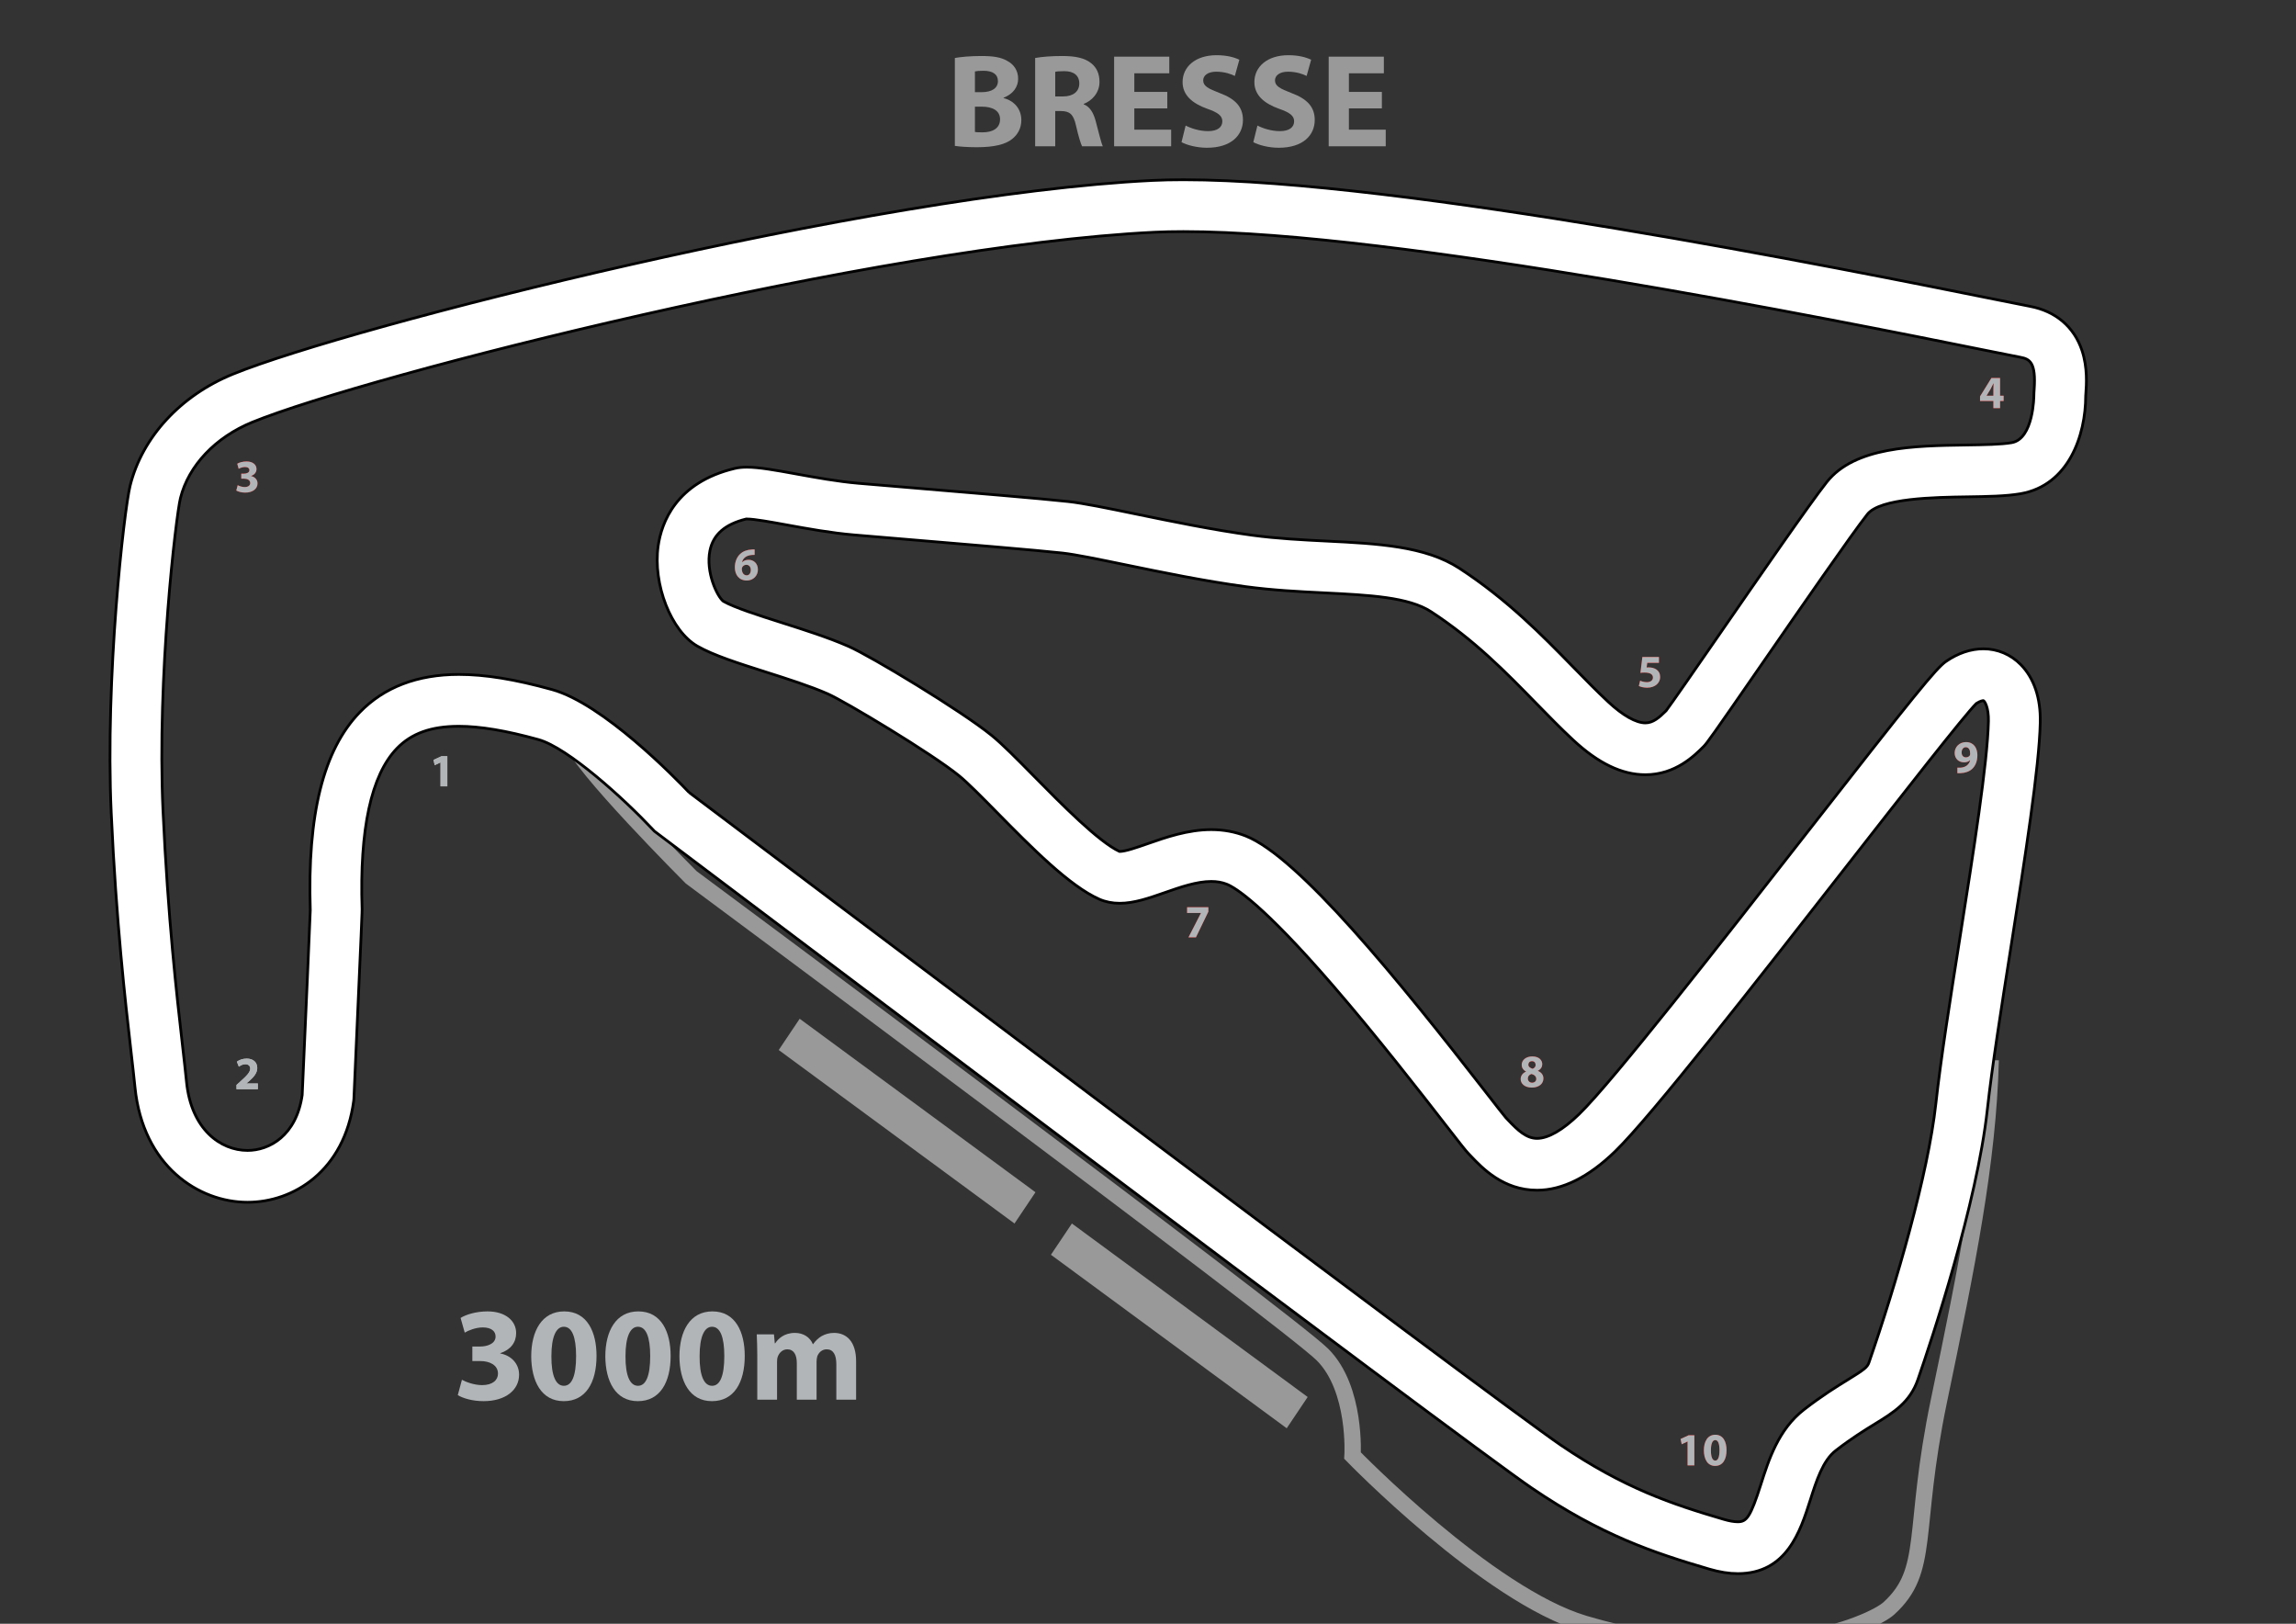 <?xml version="1.0" encoding="utf-8"?>
<svg xmlns="http://www.w3.org/2000/svg" width="841.9px" height="595.3px" viewBox="0 0 841.89 595.275">
  <rect x="0" y="0" width="841.89" height="595.275" fill="#333333" stroke="none"/>
  <defs>
    <clipPath id="clippath0" transform="">
      <path d="M 0 595.275 L 841.89 595.275 L 841.89 0 L 0 0" style="fill: none; clip-rule: nonzero;"/>
    </clipPath>
    <clipPath id="clippath29" transform="">
      <path d="M 0 595.275 L 841.89 595.275 L 841.89 0 L 0 0" style="fill: none; clip-rule: nonzero;"/>
    </clipPath>
  </defs>
  <g transform="matrix(1, 0, 0, -1, 0, 595.275)">
    <path d="M 0 595.275 L 841.89 595.275 L 841.89 0 L 0 0" style="fill: none;"/>
  </g>
  <g style="clip-path: url(&quot;#clippath0&quot;);" transform="matrix(1, 0, 0, -1, 0, 595.275)">
    <g transform="translate(357.484 546.916)">
      <path d="M 0 0 C 0.731 -0.146 1.609 -0.146 2.876 -0.146 C 6.24 -0.146 9.214 1.17 9.214 4.631 C 9.214 7.947 6.24 9.263 2.535 9.263 L 0 9.263 M 0 14.577 L 2.438 14.577 C 6.387 14.577 8.434 16.186 8.434 18.623 C 8.434 21.109 6.533 22.426 3.169 22.426 C 1.512 22.426 0.585 22.329 0 22.182 M -7.361 27.106 C -5.411 27.496 -1.511 27.837 2.243 27.837 C 6.777 27.837 9.556 27.398 11.944 25.985 C 14.236 24.766 15.845 22.523 15.845 19.501 C 15.845 16.625 14.138 13.943 10.482 12.529 L 10.482 12.432 C 14.236 11.457 17.015 8.581 17.015 4.339 C 17.015 1.316 15.649 -1.024 13.602 -2.632 C 11.213 -4.534 7.215 -5.606 0.683 -5.606 C -2.974 -5.606 -5.704 -5.363 -7.361 -5.119" style="fill: rgb(153, 153, 153); fill-opacity: 1;"/>
    </g>
  </g>
  <g style="clip-path: url(&quot;#clippath0&quot;);" transform="matrix(1, 0, 0, -1, 0, 595.275)">
    <g transform="translate(386.927 559.933)">
      <path d="M 0 0 L 2.925 0 C 6.63 0 8.824 1.853 8.824 4.729 C 8.824 7.703 6.776 9.263 3.364 9.263 C 1.56 9.263 0.536 9.166 0 9.02 M -7.361 14.089 C -4.973 14.528 -1.462 14.821 2.535 14.821 C 7.41 14.821 10.823 14.089 13.163 12.188 C 15.162 10.628 16.234 8.337 16.234 5.314 C 16.234 1.17 13.26 -1.706 10.433 -2.73 L 10.433 -2.876 C 12.724 -3.802 13.992 -5.948 14.82 -8.97 C 15.844 -12.724 16.819 -17.014 17.453 -18.282 L 9.848 -18.282 C 9.36 -17.355 8.532 -14.674 7.605 -10.628 C 6.679 -6.484 5.265 -5.411 2.194 -5.362 L 0 -5.362 L 0 -18.282 L -7.361 -18.282" style="fill: rgb(153, 153, 153); fill-opacity: 1;"/>
    </g>
  </g>
  <g style="clip-path: url(&quot;#clippath0&quot;);" transform="matrix(1, 0, 0, -1, 0, 595.275)">
    <g transform="translate(428.022 555.545)">
      <path d="M 0 0 L -12.09 0 L -12.09 -7.8 L 1.414 -7.8 L 1.414 -13.894 L -19.5 -13.894 L -19.5 18.965 L 0.731 18.965 L 0.731 12.871 L -12.09 12.871 L -12.09 6.045 L 0 6.045" style="fill: rgb(153, 153, 153); fill-opacity: 1;"/>
    </g>
  </g>
  <g style="clip-path: url(&quot;#clippath0&quot;);" transform="matrix(1, 0, 0, -1, 0, 595.275)">
    <g transform="translate(434.748 549.256)">
      <path d="M 0 0 C 1.95 -1.024 5.07 -2.048 8.239 -2.048 C 11.651 -2.048 13.455 -0.634 13.455 1.56 C 13.455 3.559 11.896 4.777 7.946 6.143 C 2.486 8.093 -1.121 11.115 -1.121 15.942 C -1.121 21.548 3.607 25.79 11.311 25.79 C 15.064 25.79 17.745 25.058 19.695 24.132 L 18.038 18.184 C 16.771 18.818 14.382 19.744 11.213 19.744 C 7.995 19.744 6.436 18.233 6.436 16.576 C 6.436 14.479 8.239 13.553 12.529 11.895 C 18.331 9.75 21.012 6.728 21.012 2.047 C 21.012 -3.461 16.819 -8.142 7.8 -8.142 C 4.046 -8.142 0.341 -7.118 -1.512 -6.094" style="fill: rgb(153, 153, 153); fill-opacity: 1;"/>
    </g>
  </g>
  <g style="clip-path: url(&quot;#clippath0&quot;);" transform="matrix(1, 0, 0, -1, 0, 595.275)">
    <g transform="translate(461.071 549.256)">
      <path d="M 0 0 C 1.95 -1.024 5.07 -2.048 8.239 -2.048 C 11.651 -2.048 13.456 -0.634 13.456 1.56 C 13.456 3.559 11.896 4.777 7.946 6.143 C 2.486 8.093 -1.121 11.115 -1.121 15.942 C -1.121 21.548 3.607 25.79 11.311 25.79 C 15.064 25.79 17.746 25.058 19.696 24.132 L 18.038 18.184 C 16.771 18.818 14.382 19.744 11.213 19.744 C 7.995 19.744 6.436 18.233 6.436 16.576 C 6.436 14.479 8.239 13.553 12.529 11.895 C 18.331 9.75 21.012 6.728 21.012 2.047 C 21.012 -3.461 16.819 -8.142 7.801 -8.142 C 4.047 -8.142 0.342 -7.118 -1.511 -6.094" style="fill: rgb(153, 153, 153); fill-opacity: 1;"/>
    </g>
  </g>
  <g style="clip-path: url(&quot;#clippath0&quot;);" transform="matrix(1, 0, 0, -1, 0, 595.275)">
    <g transform="translate(506.7 555.545)">
      <path d="M 0 0 L -12.09 0 L -12.09 -7.8 L 1.414 -7.8 L 1.414 -13.894 L -19.5 -13.894 L -19.5 18.965 L 0.731 18.965 L 0.731 12.871 L -12.09 12.871 L -12.09 6.045 L 0 6.045" style="fill: rgb(153, 153, 153); fill-opacity: 1;"/>
    </g>
  </g>
  <g transform="matrix(1, 0, 0, 1, 70.454, 460.919)">
    <g style="clip-path: url(&quot;#clippath0&quot;);" transform="matrix(1, 0, 0, -1, 0, 595.275)">
      <g transform="translate(98.926 550.354)">
        <path d="M 0 0 C 1.322 -0.734 4.358 -1.958 7.394 -1.958 C 11.262 -1.958 13.221 -0.098 13.221 2.252 C 13.221 5.435 10.087 6.855 6.855 6.855 L 3.819 6.855 L 3.819 12.192 L 6.708 12.192 C 9.206 12.192 12.339 13.172 12.339 15.865 C 12.339 17.774 10.821 19.194 7.639 19.194 C 5.043 19.194 2.301 18.068 1.028 17.285 L -0.49 22.671 C 1.42 23.895 5.19 25.07 9.352 25.07 C 16.109 25.07 19.88 21.496 19.88 17.138 C 19.88 13.759 17.97 11.066 14.053 9.744 L 14.053 9.646 C 17.872 8.96 20.957 6.072 20.957 1.861 C 20.957 -3.721 16.012 -7.834 7.932 -7.834 C 3.819 -7.834 0.343 -6.757 -1.518 -5.631" style="fill-opacity: 1; fill: rgb(178, 181, 183);"/>
      </g>
    </g>
    <g style="clip-path: url(&quot;#clippath0&quot;);" transform="matrix(1, 0, 0, -1, 0, 595.275)">
      <g transform="translate(136.333 548.15)">
        <path d="M 0 0 C 2.889 0 4.456 3.624 4.456 10.871 C 4.456 17.921 2.938 21.643 -0.049 21.643 C -2.84 21.643 -4.603 18.068 -4.603 10.871 C -4.652 3.526 -2.889 0 -0.049 0 M -0.098 -5.631 C -8.324 -5.631 -11.948 1.763 -11.997 10.772 C -11.997 20.027 -8.128 27.274 0.098 27.274 C 8.569 27.274 11.947 19.684 11.947 10.968 C 11.947 1.175 7.981 -5.631 -0.049 -5.631" style="fill-opacity: 1; fill: rgb(178, 181, 183);"/>
      </g>
    </g>
    <g style="clip-path: url(&quot;#clippath0&quot;);" transform="matrix(1, 0, 0, -1, 0, 595.275)">
      <g transform="translate(163.505 548.15)">
        <path d="M 0 0 C 2.889 0 4.456 3.624 4.456 10.871 C 4.456 17.921 2.938 21.643 -0.049 21.643 C -2.84 21.643 -4.603 18.068 -4.603 10.871 C -4.652 3.526 -2.889 0 -0.049 0 M -0.098 -5.631 C -8.324 -5.631 -11.948 1.763 -11.997 10.772 C -11.997 20.027 -8.128 27.274 0.098 27.274 C 8.569 27.274 11.947 19.684 11.947 10.968 C 11.947 1.175 7.981 -5.631 -0.049 -5.631" style="fill-opacity: 1; fill: rgb(178, 181, 183);"/>
      </g>
    </g>
    <g style="clip-path: url(&quot;#clippath0&quot;);" transform="matrix(1, 0, 0, -1, 0, 595.275)">
      <g transform="translate(190.677 548.15)">
        <path d="M 0 0 C 2.889 0 4.456 3.624 4.456 10.871 C 4.456 17.921 2.938 21.643 -0.049 21.643 C -2.84 21.643 -4.603 18.068 -4.603 10.871 C -4.652 3.526 -2.889 0 -0.049 0 M -0.098 -5.631 C -8.324 -5.631 -11.948 1.763 -11.997 10.772 C -11.997 20.027 -8.128 27.274 0.098 27.274 C 8.569 27.274 11.948 19.684 11.948 10.968 C 11.948 1.175 7.981 -5.631 -0.049 -5.631" style="fill-opacity: 1; fill: rgb(178, 181, 183);"/>
      </g>
    </g>
    <g style="clip-path: url(&quot;#clippath0&quot;);" transform="matrix(1, 0, 0, -1, 0, 595.275)">
      <g transform="translate(207.224 559.363)">
        <path d="M 0 0 C 0 2.987 -0.098 5.484 -0.196 7.639 L 6.121 7.639 L 6.415 4.358 L 6.562 4.358 C 7.59 5.925 9.744 8.177 13.808 8.177 C 16.942 8.177 19.341 6.561 20.37 4.064 L 20.468 4.064 C 21.398 5.337 22.426 6.316 23.602 7.002 C 24.923 7.736 26.393 8.177 28.155 8.177 C 32.758 8.177 36.234 4.945 36.234 -2.204 L 36.234 -16.306 L 28.988 -16.306 L 28.988 -3.33 C 28.988 0.146 27.861 2.154 25.462 2.154 C 23.699 2.154 22.524 0.979 21.985 -0.441 C 21.839 -0.979 21.741 -1.714 21.741 -2.302 L 21.741 -16.306 L 14.494 -16.306 L 14.494 -2.889 C 14.494 0.098 13.417 2.154 11.017 2.154 C 9.107 2.154 7.981 0.686 7.541 -0.49 C 7.296 -1.078 7.247 -1.763 7.247 -2.399 L 7.247 -16.306 L 0 -16.306" style="fill-opacity: 1; fill: rgb(178, 181, 183);"/>
      </g>
    </g>
  </g>
  <g transform="matrix(1, 0, 0, -1, 0, 595.275)">
    <path d="M 0 595.275 L 841.89 595.275 L 841.89 0 L 0 0" style="fill: none;"/>
  </g>
  <g transform="matrix(1, 0, 0, -1, 0, 595.275)">
    <path d="M 0 595.275 L 841.89 595.275 L 841.89 0 L 0 0" style="fill: none;"/>
  </g>
  <g transform="matrix(1, 0, 0, -1, 0, 595.275)">
    <path d="M 0 595.275 L 841.89 595.275 L 841.89 0 L 0 0" style="fill: none;"/>
  </g>
  <g transform="matrix(1, 0, 0, -1, 0, 595.275)">
    <path d="M 0 595.275 L 841.89 595.275 L 841.89 0 L 0 0" style="fill: none;"/>
  </g>
  <g style="clip-path: url(&quot;#clippath29&quot;);" transform="matrix(1, 0, 0, -1, 0, 595.275)">
    <g transform="translate(479.496 83.12)">
      <path d="M 0 0 L -7.686 -11.462 L -94.143 52.144 L -86.458 63.605" style="fill: rgb(153, 153, 153); fill-opacity: 1;"/>
    </g>
  </g>
  <g style="clip-path: url(&quot;#clippath29&quot;);" transform="matrix(1, 0, 0, -1, 0, 595.275)">
    <g transform="translate(379.683 158.188)">
      <path d="M 0 0 L -7.686 -11.462 L -94.143 52.144 L -86.458 63.605" style="fill: rgb(153, 153, 153); fill-opacity: 1;"/>
    </g>
  </g>
  <g style="clip-path: url(&quot;#clippath29&quot;);" transform="matrix(1, 0, 0, -1, 0, 595.275)">
    <g transform="translate(719.286 319.4)">
      <path d="M 0 0 C 0 -0.952 0.526 -1.768 1.563 -1.768 C 2.277 -1.768 2.771 -1.445 3.008 -1.054 C 3.093 -0.884 3.127 -0.714 3.127 -0.391 C 3.145 0.782 2.702 1.938 1.495 1.938 C 0.629 1.938 0 1.156 0 0 M -1.564 -5.558 C -1.225 -5.592 -0.952 -5.575 -0.442 -5.558 C 0.356 -5.507 1.155 -5.286 1.733 -4.878 C 2.464 -4.385 2.94 -3.654 3.127 -2.822 L 3.093 -2.805 C 2.601 -3.314 1.869 -3.604 0.866 -3.604 C -1.003 -3.604 -2.567 -2.312 -2.567 -0.153 C -2.567 2.006 -0.833 3.825 1.598 3.825 C 4.437 3.825 5.779 1.649 5.779 -0.935 C 5.779 -3.247 5.048 -4.913 3.841 -6.034 C 2.787 -6.986 1.325 -7.496 -0.392 -7.564 C -0.816 -7.598 -1.275 -7.581 -1.564 -7.564" style="fill: rgb(255, 0, 0); fill-opacity: 1;"/>
    </g>
  </g>
  <g style="clip-path: url(&quot;#clippath29&quot;);" transform="matrix(1, 0, 0, -1, 0, 595.275)">
    <g transform="translate(618.785 66.796)">
      <path d="M 0 0 L -0.034 0 L -2.142 -1.002 L -2.566 0.936 L 0.374 2.295 L 2.499 2.295 L 2.499 -8.754 L 0 -8.754" style="fill: rgb(255, 0, 0); fill-opacity: 1;"/>
    </g>
  </g>
  <g style="clip-path: url(&quot;#clippath29&quot;);" transform="matrix(1, 0, 0, -1, 0, 595.275)">
    <g transform="translate(627.352 63.55)">
      <path d="M 0 0 C 0 -2.533 0.612 -3.739 1.598 -3.739 C 2.601 -3.739 3.145 -2.481 3.145 0.034 C 3.145 2.482 2.618 3.773 1.581 3.773 C 0.646 3.773 0 2.584 0 0 M 5.729 0.068 C 5.729 -3.332 4.352 -5.694 1.547 -5.694 C -1.309 -5.694 -2.566 -3.127 -2.584 0 C -2.584 3.213 -1.241 5.729 1.615 5.729 C 4.556 5.729 5.729 3.094 5.729 0.068" style="fill: rgb(255, 0, 0); fill-opacity: 1;"/>
    </g>
  </g>
  <g style="clip-path: url(&quot;#clippath29&quot;);" transform="matrix(1, 0, 0, -1, 0, 595.275)">
    <g transform="translate(608.298 352.278)">
      <path d="M 0 0 L -4.283 0 L -4.521 -1.7 C -4.283 -1.666 -4.079 -1.666 -3.808 -1.666 C -2.753 -1.666 -1.665 -1.904 -0.9 -2.465 C -0.067 -3.026 0.442 -3.944 0.442 -5.236 C 0.442 -7.292 -1.325 -9.111 -4.3 -9.111 C -5.643 -9.111 -6.765 -8.805 -7.377 -8.482 L -6.901 -6.544 C -6.425 -6.783 -5.422 -7.088 -4.419 -7.088 C -3.349 -7.088 -2.209 -6.579 -2.209 -5.406 C -2.209 -4.267 -3.11 -3.57 -5.32 -3.57 C -5.932 -3.57 -6.357 -3.604 -6.799 -3.672 L -6.085 2.125 L 0 2.125" style="fill: rgb(255, 0, 0); fill-opacity: 1;"/>
    </g>
  </g>
  <g style="clip-path: url(&quot;#clippath29&quot;);" transform="matrix(1, 0, 0, -1, 0, 595.275)">
    <g transform="translate(560.413 204.958)">
      <path d="M 0 0 C 0 -0.747 0.663 -1.223 1.547 -1.495 C 2.143 -1.325 2.669 -0.781 2.669 -0.102 C 2.669 0.596 2.278 1.275 1.326 1.275 C 0.442 1.275 0 0.681 0 0 M 2.891 -5.234 C 2.891 -4.266 2.159 -3.688 1.156 -3.416 C 0.307 -3.654 -0.187 -4.266 -0.187 -5.064 C -0.203 -5.863 0.408 -6.611 1.377 -6.611 C 2.278 -6.611 2.891 -6.017 2.891 -5.234 M -0.85 -2.516 C -1.92 -1.954 -2.447 -1.053 -2.447 -0.084 C -2.447 1.785 -0.765 3.026 1.445 3.026 C 4.029 3.026 5.1 1.531 5.1 0.188 C 5.1 -0.764 4.59 -1.699 3.485 -2.243 L 3.485 -2.294 C 4.573 -2.702 5.524 -3.62 5.524 -5.031 C 5.524 -7.037 3.842 -8.396 1.275 -8.396 C -1.529 -8.396 -2.821 -6.815 -2.821 -5.32 C -2.821 -3.994 -2.057 -3.076 -0.85 -2.549" style="fill: rgb(255, 0, 0); fill-opacity: 1;"/>
    </g>
  </g>
  <g style="clip-path: url(&quot;#clippath29&quot;);" transform="matrix(1, 0, 0, -1, 0, 595.275)">
    <g transform="translate(443.08 262.687)">
      <path d="M 0 0 L 0 -1.633 L -4.555 -11.049 L -7.292 -11.049 L -2.736 -2.159 L -2.736 -2.125 L -7.802 -2.125 L -7.802 0" style="fill: rgb(255, 0, 0); fill-opacity: 1;"/>
    </g>
  </g>
  <g style="clip-path: url(&quot;#clippath29&quot;);" transform="matrix(1, 0, 0, -1, 0, 595.275)">
    <g transform="translate(275.293 386.315)">
      <path d="M 0 0 C 0 1.02 -0.544 1.903 -1.648 1.903 C -2.346 1.903 -2.924 1.479 -3.162 0.935 C -3.247 0.782 -3.28 0.578 -3.28 0.271 C -3.229 -0.901 -2.669 -1.955 -1.479 -1.955 C -0.578 -1.955 0 -1.122 0 0 M 1.411 5.541 C 1.122 5.558 0.815 5.541 0.408 5.507 C -1.887 5.32 -2.907 4.147 -3.195 2.873 L -3.145 2.873 C -2.601 3.417 -1.819 3.739 -0.799 3.739 C 1.054 3.739 2.617 2.431 2.617 0.136 C 2.617 -2.057 0.935 -3.859 -1.445 -3.859 C -4.402 -3.859 -5.848 -1.666 -5.848 0.969 C -5.848 3.042 -5.083 4.776 -3.876 5.898 C -2.788 6.901 -1.343 7.428 0.374 7.513 C 0.85 7.564 1.173 7.547 1.411 7.53" style="fill: rgb(255, 0, 0); fill-opacity: 1;"/>
    </g>
  </g>
  <g style="clip-path: url(&quot;#clippath29&quot;);" transform="matrix(1, 0, 0, -1, 0, 595.275)">
    <g transform="translate(730.929 450.216)">
      <path d="M 0 0 L 0 2.448 C 0 3.11 0.034 3.791 0.068 4.504 L 0.018 4.504 C -0.34 3.791 -0.646 3.145 -1.02 2.448 L -2.481 0.034 L -2.498 0 M 0 -4.573 L 0 -1.938 L -4.896 -1.938 L -4.896 -0.255 L -0.73 6.476 L 2.448 6.476 L 2.448 0 L 3.757 0 L 3.757 -1.938 L 2.448 -1.938 L 2.448 -4.573" style="fill: rgb(255, 0, 0); fill-opacity: 1;"/>
    </g>
  </g>
  <g style="clip-path: url(&quot;#clippath29&quot;);" transform="matrix(1, 0, 0, -1, 0, 595.275)">
    <g transform="translate(87.157 417.405)">
      <path d="M 0 0 C 0.459 -0.255 1.513 -0.68 2.566 -0.68 C 3.909 -0.68 4.59 -0.034 4.59 0.782 C 4.59 1.887 3.502 2.38 2.362 2.38 L 1.309 2.38 L 1.309 4.232 L 2.329 4.232 C 3.195 4.232 4.283 4.573 4.283 5.507 C 4.283 6.17 3.757 6.664 2.651 6.664 C 1.751 6.664 0.799 6.272 0.357 6 L -0.17 7.87 C 0.493 8.295 1.802 8.703 3.247 8.703 C 5.593 8.703 6.901 7.462 6.901 5.949 C 6.901 4.776 6.238 3.842 4.879 3.383 L 4.879 3.349 C 6.204 3.111 7.275 2.108 7.275 0.646 C 7.275 -1.292 5.559 -2.72 2.754 -2.72 C 1.326 -2.72 0.119 -2.346 -0.527 -1.955" style="fill: rgb(255, 0, 0); fill-opacity: 1;"/>
    </g>
  </g>
  <g>
    <g style="clip-path: url(&quot;#clippath29&quot;);" transform="matrix(1, 0, 0, -1, 0, 595.275)">
      <g transform="translate(719.286 319.4)">
        <path d="M 0 0 C 0 -0.952 0.526 -1.768 1.563 -1.768 C 2.277 -1.768 2.771 -1.445 3.008 -1.054 C 3.093 -0.884 3.127 -0.714 3.127 -0.391 C 3.145 0.782 2.702 1.938 1.495 1.938 C 0.629 1.938 0 1.156 0 0 M -1.564 -5.558 C -1.225 -5.592 -0.952 -5.575 -0.442 -5.558 C 0.356 -5.507 1.155 -5.286 1.733 -4.878 C 2.464 -4.385 2.94 -3.654 3.127 -2.822 L 3.093 -2.805 C 2.601 -3.314 1.869 -3.604 0.866 -3.604 C -1.003 -3.604 -2.567 -2.312 -2.567 -0.153 C -2.567 2.006 -0.833 3.825 1.598 3.825 C 4.437 3.825 5.779 1.649 5.779 -0.935 C 5.779 -3.247 5.048 -4.913 3.841 -6.034 C 2.787 -6.986 1.325 -7.496 -0.392 -7.564 C -0.816 -7.598 -1.275 -7.581 -1.564 -7.564 L -1.564 -5.558" style="stroke-opacity: 1; stroke-miterlimit: 4; stroke-width: 1px; stroke-dashoffset: 0px; fill: rgb(178, 181, 183);"/>
      </g>
    </g>
    <g style="clip-path: url(&quot;#clippath29&quot;);" transform="matrix(1, 0, 0, -1, 0, 595.275)">
      <g transform="translate(618.785 66.796)">
        <path d="M 0 0 L -0.034 0 L -2.142 -1.002 L -2.566 0.936 L 0.374 2.295 L 2.499 2.295 L 2.499 -8.754 L 0 -8.754 L 0 0" style="stroke-opacity: 1; stroke-miterlimit: 4; stroke-width: 1px; stroke-dashoffset: 0px; fill: rgb(178, 181, 183);"/>
      </g>
    </g>
    <g style="clip-path: url(&quot;#clippath29&quot;);" transform="matrix(1, 0, 0, -1, 0, 595.275)">
      <g transform="translate(627.352 63.55)">
        <path d="M 0 0 C 0 -2.533 0.612 -3.739 1.598 -3.739 C 2.601 -3.739 3.145 -2.481 3.145 0.034 C 3.145 2.482 2.618 3.773 1.581 3.773 C 0.646 3.773 0 2.584 0 0 M 5.729 0.068 C 5.729 -3.332 4.352 -5.694 1.547 -5.694 C -1.309 -5.694 -2.566 -3.127 -2.584 0 C -2.584 3.213 -1.241 5.729 1.615 5.729 C 4.556 5.729 5.729 3.094 5.729 0.068" style="stroke-opacity: 1; stroke-miterlimit: 4; stroke-width: 1px; stroke-dashoffset: 0px; fill: rgb(178, 181, 183);"/>
      </g>
    </g>
    <g style="clip-path: url(&quot;#clippath29&quot;);" transform="matrix(1, 0, 0, -1, 0, 595.275)">
      <g transform="translate(608.298 352.278)">
        <path d="M 0 0 L -4.283 0 L -4.521 -1.7 C -4.283 -1.666 -4.079 -1.666 -3.808 -1.666 C -2.753 -1.666 -1.665 -1.904 -0.9 -2.465 C -0.067 -3.026 0.442 -3.944 0.442 -5.236 C 0.442 -7.292 -1.325 -9.111 -4.3 -9.111 C -5.643 -9.111 -6.765 -8.805 -7.377 -8.482 L -6.901 -6.544 C -6.425 -6.783 -5.422 -7.088 -4.419 -7.088 C -3.349 -7.088 -2.209 -6.579 -2.209 -5.406 C -2.209 -4.267 -3.11 -3.57 -5.32 -3.57 C -5.932 -3.57 -6.357 -3.604 -6.799 -3.672 L -6.085 2.125 L 0 2.125 L 0 0" style="stroke-opacity: 1; stroke-miterlimit: 4; stroke-width: 1px; stroke-dashoffset: 0px; fill: rgb(178, 181, 183);"/>
      </g>
    </g>
    <g style="clip-path: url(&quot;#clippath29&quot;);" transform="matrix(1, 0, 0, -1, 0, 595.275)">
      <g transform="translate(560.413 204.958)">
        <path d="M 0 0 C 0 -0.747 0.663 -1.223 1.547 -1.495 C 2.143 -1.325 2.669 -0.781 2.669 -0.102 C 2.669 0.596 2.278 1.275 1.326 1.275 C 0.442 1.275 0 0.681 0 0 M 2.891 -5.234 C 2.891 -4.266 2.159 -3.688 1.156 -3.416 C 0.307 -3.654 -0.187 -4.266 -0.187 -5.064 C -0.203 -5.863 0.408 -6.611 1.377 -6.611 C 2.278 -6.611 2.891 -6.017 2.891 -5.234 M -0.85 -2.516 C -1.92 -1.954 -2.447 -1.053 -2.447 -0.084 C -2.447 1.785 -0.765 3.026 1.445 3.026 C 4.029 3.026 5.1 1.531 5.1 0.188 C 5.1 -0.764 4.59 -1.699 3.485 -2.243 L 3.485 -2.294 C 4.573 -2.702 5.524 -3.62 5.524 -5.031 C 5.524 -7.037 3.842 -8.396 1.275 -8.396 C -1.529 -8.396 -2.821 -6.815 -2.821 -5.32 C -2.821 -3.994 -2.057 -3.076 -0.85 -2.549 L -0.85 -2.516" style="stroke-opacity: 1; stroke-miterlimit: 4; stroke-width: 1px; stroke-dashoffset: 0px; fill: rgb(178, 181, 183);"/>
      </g>
    </g>
    <g style="clip-path: url(&quot;#clippath29&quot;);" transform="matrix(1, 0, 0, -1, 0, 595.275)">
      <g transform="translate(443.08 262.687)">
        <path d="M 0 0 L 0 -1.633 L -4.555 -11.049 L -7.292 -11.049 L -2.736 -2.159 L -2.736 -2.125 L -7.802 -2.125 L -7.802 0 L 0 0" style="stroke-opacity: 1; stroke-miterlimit: 4; stroke-width: 1px; stroke-dashoffset: 0px; fill: rgb(178, 181, 183);"/>
      </g>
    </g>
    <g style="clip-path: url(&quot;#clippath29&quot;);" transform="matrix(1, 0, 0, -1, 0, 595.275)">
      <g transform="translate(275.293 386.315)">
        <path d="M 0 0 C 0 1.02 -0.544 1.903 -1.648 1.903 C -2.346 1.903 -2.924 1.479 -3.162 0.935 C -3.247 0.782 -3.28 0.578 -3.28 0.271 C -3.229 -0.901 -2.669 -1.955 -1.479 -1.955 C -0.578 -1.955 0 -1.122 0 0 M 1.411 5.541 C 1.122 5.558 0.815 5.541 0.408 5.507 C -1.887 5.32 -2.907 4.147 -3.195 2.873 L -3.145 2.873 C -2.601 3.417 -1.819 3.739 -0.799 3.739 C 1.054 3.739 2.617 2.431 2.617 0.136 C 2.617 -2.057 0.935 -3.859 -1.445 -3.859 C -4.402 -3.859 -5.848 -1.666 -5.848 0.969 C -5.848 3.042 -5.083 4.776 -3.876 5.898 C -2.788 6.901 -1.343 7.428 0.374 7.513 C 0.85 7.564 1.173 7.547 1.411 7.53 L 1.411 5.541" style="stroke-opacity: 1; stroke-miterlimit: 4; stroke-width: 1px; stroke-dashoffset: 0px; fill: rgb(178, 181, 183);"/>
      </g>
    </g>
    <g style="clip-path: url(&quot;#clippath29&quot;);" transform="matrix(1, 0, 0, -1, 0, 595.275)">
      <g transform="translate(730.929 450.216)">
        <path d="M 0 0 L 0 2.448 C 0 3.11 0.034 3.791 0.068 4.504 L 0.018 4.504 C -0.34 3.791 -0.646 3.145 -1.02 2.448 L -2.481 0.034 L -2.498 0 L 0 0 M 0 -4.573 L 0 -1.938 L -4.896 -1.938 L -4.896 -0.255 L -0.73 6.476 L 2.448 6.476 L 2.448 0 L 3.757 0 L 3.757 -1.938 L 2.448 -1.938 L 2.448 -4.573 L 0 -4.573" style="stroke-opacity: 1; stroke-miterlimit: 4; stroke-width: 1px; stroke-dashoffset: 0px; fill: rgb(178, 181, 183);"/>
      </g>
    </g>
    <g style="clip-path: url(&quot;#clippath29&quot;);" transform="matrix(1, 0, 0, -1, 0, 595.275)">
      <g transform="translate(87.157 417.405)">
        <path d="M 0 0 C 0.459 -0.255 1.513 -0.68 2.566 -0.68 C 3.909 -0.68 4.59 -0.034 4.59 0.782 C 4.59 1.887 3.502 2.38 2.362 2.38 L 1.309 2.38 L 1.309 4.232 L 2.329 4.232 C 3.195 4.232 4.283 4.573 4.283 5.507 C 4.283 6.17 3.757 6.664 2.651 6.664 C 1.751 6.664 0.799 6.272 0.357 6 L -0.17 7.87 C 0.493 8.295 1.802 8.703 3.247 8.703 C 5.593 8.703 6.901 7.462 6.901 5.949 C 6.901 4.776 6.238 3.842 4.879 3.383 L 4.879 3.349 C 6.204 3.111 7.275 2.108 7.275 0.646 C 7.275 -1.292 5.559 -2.72 2.754 -2.72 C 1.326 -2.72 0.119 -2.346 -0.527 -1.955 L 0 0" style="stroke-opacity: 1; stroke-miterlimit: 4; stroke-width: 1px; stroke-dashoffset: 0px; fill: rgb(178, 181, 183);"/>
      </g>
    </g>
    <g style="clip-path: url(&quot;#clippath29&quot;);" transform="matrix(1, 0, 0, -1, 0, 595.275)">
      <g transform="translate(86.715 195.955)">
        <path d="M 0 0 L 0 1.563 L 1.411 2.839 C 3.842 5.015 5.015 6.255 5.031 7.548 C 5.031 8.448 4.504 9.162 3.229 9.162 C 2.278 9.162 1.445 8.687 0.867 8.261 L 0.136 10.097 C 0.952 10.726 2.261 11.235 3.74 11.235 C 6.255 11.235 7.615 9.774 7.615 7.785 C 7.615 5.915 6.29 4.437 4.674 3.009 L 3.655 2.159 L 3.655 2.125 L 7.836 2.125 L 7.836 0 L 0 0" style="stroke-opacity: 1; stroke-miterlimit: 4; stroke-width: 1px; stroke-dashoffset: 0px; fill: rgb(178, 181, 183);"/>
      </g>
    </g>
    <g style="clip-path: url(&quot;#clippath29&quot;);" transform="matrix(1, 0, 0, -1, 0, 595.275)">
      <g transform="translate(161.527 315.754)">
        <path d="M 0 0 L -0.034 0 L -2.142 -1.003 L -2.567 0.935 L 0.374 2.295 L 2.499 2.295 L 2.499 -8.754 L 0 -8.754 L 0 0" style="stroke-opacity: 1; stroke-miterlimit: 4; stroke-width: 1px; stroke-dashoffset: 0px; fill: rgb(178, 181, 183);"/>
      </g>
    </g>
  </g>
  <g style="clip-path: url(&quot;#clippath29&quot;);" transform="matrix(1, 0, 0, -1, 0, 595.275)">
    <g transform="translate(86.715 195.955)">
      <path d="M 0 0 L 0 1.563 L 1.411 2.839 C 3.842 5.015 5.015 6.255 5.031 7.548 C 5.031 8.448 4.504 9.162 3.229 9.162 C 2.278 9.162 1.445 8.687 0.867 8.261 L 0.136 10.097 C 0.952 10.726 2.261 11.235 3.74 11.235 C 6.255 11.235 7.615 9.774 7.615 7.785 C 7.615 5.915 6.29 4.437 4.674 3.009 L 3.655 2.159 L 3.655 2.125 L 7.836 2.125 L 7.836 0" style="fill-opacity: 1; fill: rgb(178, 181, 183);"/>
    </g>
  </g>
  <g style="clip-path: url(&quot;#clippath29&quot;);" transform="matrix(1, 0, 0, -1, 0, 595.275)">
    <g transform="translate(161.527 315.754)">
      <path d="M 0 0 L -0.034 0 L -2.142 -1.003 L -2.567 0.935 L 0.374 2.295 L 2.499 2.295 L 2.499 -8.754 L 0 -8.754" style="fill-opacity: 1; fill: rgb(178, 181, 183);"/>
    </g>
  </g>
  <g style="clip-path: url(&quot;#clippath29&quot;);" transform="matrix(1, 0, 0, -1, 0, 595.275)">
    <g transform="translate(729.945 206.638)">
      <path d="M 0 0 C -1 -37.668 -8.666 -75.334 -19 -125 C -28.99 -173.013 -22 -187.001 -37.333 -201.001 C -43.594 -206.718 -86.333 -225.334 -149 -206.638 C -184.472 -196.055 -234 -145 -234 -145 C -234 -145 -232.5 -120.5 -245 -108 C -257.5 -95.5 -476.5 67 -476.5 67 C -476.5 67 -518.5 109 -520 117" style="fill: none; stroke: rgb(153, 153, 153); stroke-opacity: 1; stroke-miterlimit: 4; stroke-width: 6px; stroke-dashoffset: 0px;"/>
    </g>
  </g>
  <g style="clip-path: url(&quot;#clippath29&quot;);" transform="matrix(1, 0, 0, -1, 0, 595.275)">
    <g transform="translate(252.704 304.739)">
      <path d="M 0 0 C 15.435 -11.642 295.615 -222.947 319.583 -239.246 C 342.772 -255.014 360.399 -260.911 379.413 -266.485 C 381.416 -267.072 383.134 -267.37 384.519 -267.37 C 387.731 -267.37 389.146 -265.664 392.971 -253.663 C 395.831 -244.69 399.39 -233.523 408.751 -226.261 C 415.422 -221.086 420.868 -217.738 424.845 -215.293 C 430.929 -211.553 432.016 -210.669 432.599 -208.988 C 442.585 -180.18 454.273 -140.116 457.131 -114.065 C 458.879 -98.121 462.327 -76.264 465.977 -53.125 C 470.94 -21.657 476.072 10.881 476.41 26.11 C 476.521 31.056 475.104 33.393 474.577 33.685 C 474.367 33.678 473.508 33.624 471.985 32.646 C 467.652 28.396 444.762 -0.922 424.526 -26.84 C 390.917 -69.886 352.824 -118.675 339.524 -131.583 C 329.802 -141.021 320.171 -145.807 310.9 -145.807 C 298.501 -145.807 290.771 -137.662 286.619 -133.286 C 286.316 -132.966 286.03 -132.665 285.76 -132.386 C 284.726 -131.322 282.978 -129.083 277.608 -122.166 C 268.752 -110.755 252.266 -89.516 236.022 -70.737 C 210.223 -40.907 200.2 -34.832 197.089 -33.604 C 195.39 -32.935 193.54 -32.609 191.435 -32.609 C 186.085 -32.609 180.129 -34.691 174.369 -36.704 C 168.617 -38.714 163.184 -40.613 157.861 -40.613 C 155.165 -40.613 152.663 -40.115 150.425 -39.133 C 139.473 -34.329 125.363 -20.003 112.914 -7.364 C 107.374 -1.739 102.141 3.574 98.917 6.193 C 88.889 14.342 57.116 33.414 50.761 36.198 C 44.328 39.017 36.064 41.648 28.073 44.192 C 17.785 47.467 8.899 50.295 3.028 53.65 C -6.656 59.184 -13.378 76.376 -11.359 90.442 C -10.156 98.824 -4.91 113.655 16.705 118.808 C 18.017 119.12 19.465 119.272 21.133 119.272 C 25.605 119.272 31.619 118.177 39.233 116.79 C 46.375 115.489 54.47 114.014 62.053 113.364 C 66.71 112.965 73.179 112.424 80.433 111.818 C 102.463 109.976 129.881 107.683 138.957 106.675 C 144.664 106.041 153.158 104.29 163.912 102.074 C 176.539 99.472 192.253 96.233 206.509 94.314 C 215.761 93.069 224.983 92.609 233.903 92.165 C 252.412 91.242 269.895 90.37 282.433 82.189 C 300.036 70.702 312.834 57.592 324.126 46.025 C 328.596 41.446 332.818 37.121 337.046 33.188 C 342.362 28.241 347.184 25.517 350.622 25.517 C 353.415 25.517 355.646 27.428 358.215 29.976 C 360.047 32.367 368.894 45.161 377.458 57.547 C 392.37 79.114 410.93 105.955 417.12 113.789 C 427.392 126.788 449.143 127.112 468.333 127.398 C 474.895 127.496 481.093 127.589 484.946 128.259 C 492.981 129.656 493.074 145.408 493.074 145.566 C 493.074 146.267 493.124 146.966 493.182 147.776 C 493.89 157.699 491.539 158.921 488.14 159.565 C 485.578 160.051 480.964 160.98 474.578 162.266 C 421.301 172.996 259.172 205.646 181.217 205.646 C 177.461 205.646 173.923 205.567 170.702 205.411 C 69.515 200.498 -118.152 152.912 -160.17 135.771 C -173.706 130.248 -183.565 119.84 -186.542 107.929 C -188.146 101.512 -195.193 42.345 -192.936 -6.664 C -191.114 -46.214 -187.902 -74.264 -185.777 -92.826 C -185.192 -97.937 -184.687 -102.351 -184.306 -106.155 C -182.574 -123.473 -171.826 -131.224 -161.941 -131.224 C -154.012 -131.224 -144.053 -125.892 -141.896 -110.902 C -140.741 -85.126 -139.035 -46.656 -138.929 -43.164 C -140.056 -8.109 -134.13 15.622 -120.816 29.383 C -111.893 38.606 -99.659 43.282 -84.455 43.282 C -74.801 43.282 -63.924 41.516 -50.224 37.722 C -31.558 32.553 -5.08 5.357 0 0 M 384.519 -286.37 C 381.279 -286.37 377.861 -285.829 374.069 -284.717 C 353.485 -278.684 334.374 -272.28 308.899 -254.957 C 283.992 -238.02 -0.005 -23.796 -12.083 -14.685 L -12.735 -14.192 L -13.295 -13.596 C -23.76 -2.434 -44.418 16.399 -55.294 19.411 C -67.132 22.689 -76.671 24.282 -84.455 24.282 C -94.592 24.282 -101.808 21.705 -107.161 16.171 C -116.605 6.411 -120.901 -13.426 -119.931 -42.787 C -119.915 -43.264 -119.885 -44.156 -122.935 -112.193 L -123.009 -113.023 C -126.436 -138.721 -145.031 -150.224 -161.941 -150.224 C -179.787 -150.224 -200.313 -137.025 -203.212 -108.045 C -203.579 -104.377 -204.077 -100.026 -204.654 -94.987 C -206.808 -76.17 -210.064 -47.734 -211.916 -7.538 C -214.199 42.032 -207.23 103.517 -204.975 112.537 C -200.535 130.3 -186.468 145.562 -167.347 153.362 C -124.481 170.851 66.787 219.388 169.781 224.388 C 173.307 224.56 177.155 224.646 181.217 224.646 C 261.065 224.646 424.593 191.714 478.33 180.892 C 484.653 179.619 489.223 178.698 491.677 178.233 C 501.094 176.449 507.863 170.674 510.738 161.975 C 512.799 155.741 512.35 149.448 512.134 146.423 C 512.107 146.049 512.081 145.735 512.073 145.494 C 512.074 130.862 505.822 112.604 488.202 109.54 C 482.873 108.613 475.947 108.51 468.616 108.4 C 456.68 108.223 436.702 107.925 432.028 102.01 C 426.213 94.65 407.066 66.959 393.086 46.741 C 374.896 20.436 373.218 18.108 371.958 16.848 C 368.605 13.496 361.628 6.517 350.622 6.517 C 342.007 6.517 333.332 10.691 324.103 19.278 C 319.542 23.522 315.164 28.006 310.53 32.753 C 299.405 44.149 287.901 55.933 272.05 66.277 C 263.816 71.649 249.516 72.363 232.957 73.188 C 223.646 73.652 214.018 74.132 203.974 75.484 C 189.064 77.491 172.992 80.803 160.077 83.465 C 150.211 85.498 141.691 87.254 136.858 87.791 C 128.04 88.771 99.609 91.148 78.85 92.884 C 71.58 93.492 65.098 94.034 60.43 94.434 C 51.951 95.161 43.385 96.721 35.828 98.097 C 29.958 99.167 23.889 100.272 21.133 100.272 C 21.042 100.272 20.956 100.272 20.875 100.269 C 13.153 98.373 8.813 94.586 7.613 88.696 C 6 80.787 10.269 71.844 12.541 70.099 C 16.7 67.752 25.411 64.979 33.836 62.296 C 42.294 59.604 51.041 56.82 58.387 53.601 C 66.777 49.924 99.828 29.934 110.898 20.939 C 114.938 17.657 120.273 12.24 126.45 5.969 C 136.459 -4.193 150.124 -18.066 157.788 -21.612 C 157.809 -21.613 157.834 -21.613 157.861 -21.613 C 159.959 -21.613 164.284 -20.102 168.1 -18.768 C 174.676 -16.469 182.86 -13.609 191.435 -13.609 C 195.907 -13.609 200.155 -14.39 204.06 -15.93 C 223.284 -23.511 259.614 -67.999 292.617 -110.515 C 295.754 -114.555 298.718 -118.375 299.465 -119.227 C 299.762 -119.533 300.073 -119.861 300.401 -120.208 C 303.828 -123.818 306.982 -126.807 310.9 -126.807 C 315 -126.807 320.322 -123.745 326.292 -117.95 C 338.653 -105.952 377.964 -55.603 409.55 -15.147 C 449.573 36.114 457.243 45.564 460.843 48.05 C 465.226 51.077 469.959 52.677 474.529 52.677 C 479.735 52.677 484.627 50.606 488.305 46.846 C 493.147 41.895 495.604 34.578 495.406 25.688 C 495.04 9.183 489.806 -23.998 484.745 -56.084 C 481.131 -78.997 477.717 -100.638 476.018 -116.135 C 472.206 -150.896 455.561 -200.757 450.55 -215.211 C 447.649 -223.578 441.692 -227.24 434.796 -231.479 C 430.989 -233.819 426.252 -236.731 420.397 -241.273 C 415.7 -244.917 413.348 -252.296 411.073 -259.433 C 407.45 -270.8 402.487 -286.37 384.519 -286.37" style="fill: rgb(255, 255, 255); fill-opacity: 1;"/>
    </g>
  </g>
  <g style="clip-path: url(&quot;#clippath29&quot;);" transform="matrix(1, 0, 0, -1, 0, 595.275)">
    <g transform="translate(252.704 304.739)" style="">
      <path d="M 0 0 C 15.435 -11.642 295.615 -222.947 319.583 -239.246 C 342.772 -255.014 360.399 -260.911 379.413 -266.485 C 381.416 -267.072 383.134 -267.37 384.519 -267.37 C 387.731 -267.37 389.146 -265.664 392.971 -253.663 C 395.831 -244.69 399.39 -233.523 408.751 -226.261 C 415.422 -221.086 420.868 -217.738 424.845 -215.293 C 430.929 -211.553 432.016 -210.669 432.599 -208.988 C 442.585 -180.18 454.273 -140.116 457.131 -114.065 C 458.879 -98.121 462.327 -76.264 465.977 -53.125 C 470.94 -21.657 476.072 10.881 476.41 26.11 C 476.521 31.056 475.104 33.393 474.577 33.685 C 474.367 33.678 473.508 33.624 471.985 32.646 C 467.652 28.396 444.762 -0.922 424.526 -26.84 C 390.917 -69.886 352.824 -118.675 339.524 -131.583 C 329.802 -141.021 320.171 -145.807 310.9 -145.807 C 298.501 -145.807 290.771 -137.662 286.619 -133.286 C 286.316 -132.966 286.03 -132.665 285.76 -132.386 C 284.726 -131.322 282.978 -129.083 277.608 -122.166 C 268.752 -110.755 252.266 -89.516 236.022 -70.737 C 210.223 -40.907 200.2 -34.832 197.089 -33.604 C 195.39 -32.935 193.54 -32.609 191.435 -32.609 C 186.085 -32.609 180.129 -34.691 174.369 -36.704 C 168.617 -38.714 163.184 -40.613 157.861 -40.613 C 155.165 -40.613 152.663 -40.115 150.425 -39.133 C 139.473 -34.329 125.363 -20.003 112.914 -7.364 C 107.374 -1.739 102.141 3.574 98.917 6.193 C 88.889 14.342 57.116 33.414 50.761 36.198 C 44.328 39.017 36.064 41.648 28.073 44.192 C 17.785 47.467 8.899 50.295 3.028 53.65 C -6.656 59.184 -13.378 76.376 -11.359 90.442 C -10.156 98.824 -4.91 113.655 16.705 118.808 C 18.017 119.12 19.465 119.272 21.133 119.272 C 25.605 119.272 31.619 118.177 39.233 116.79 C 46.375 115.489 54.47 114.014 62.053 113.364 C 66.71 112.965 73.179 112.424 80.433 111.818 C 102.463 109.976 129.881 107.683 138.957 106.675 C 144.664 106.041 153.158 104.29 163.912 102.074 C 176.539 99.472 192.253 96.233 206.509 94.314 C 215.761 93.069 224.983 92.609 233.903 92.165 C 252.412 91.242 269.895 90.37 282.433 82.189 C 300.036 70.702 312.834 57.592 324.126 46.025 C 328.596 41.446 332.818 37.121 337.046 33.188 C 342.362 28.241 347.184 25.517 350.622 25.517 C 353.415 25.517 355.646 27.428 358.215 29.976 C 360.047 32.367 368.894 45.161 377.458 57.547 C 392.37 79.114 410.93 105.955 417.12 113.789 C 427.392 126.788 449.143 127.112 468.333 127.398 C 474.895 127.496 481.093 127.589 484.946 128.259 C 492.981 129.656 493.074 145.408 493.074 145.566 C 493.074 146.267 493.124 146.966 493.182 147.776 C 493.89 157.699 491.539 158.921 488.14 159.565 C 485.578 160.051 480.964 160.98 474.578 162.266 C 421.301 172.996 259.172 205.646 181.217 205.646 C 177.461 205.646 173.923 205.567 170.702 205.411 C 69.515 200.498 -118.152 152.912 -160.17 135.771 C -173.706 130.248 -183.565 119.84 -186.542 107.929 C -188.146 101.512 -195.193 42.345 -192.936 -6.664 C -191.114 -46.214 -187.902 -74.264 -185.777 -92.826 C -185.192 -97.937 -184.687 -102.351 -184.306 -106.155 C -182.574 -123.473 -171.826 -131.224 -161.941 -131.224 C -154.012 -131.224 -144.053 -125.892 -141.896 -110.902 C -140.741 -85.126 -139.035 -46.656 -138.929 -43.164 C -140.056 -8.109 -134.13 15.622 -120.816 29.383 C -111.893 38.606 -99.659 43.282 -84.455 43.282 C -74.801 43.282 -63.924 41.516 -50.224 37.722 C -31.558 32.553 -5.08 5.357 0 0 M 384.519 -286.37 C 381.279 -286.37 377.861 -285.829 374.069 -284.717 C 353.485 -278.684 334.374 -272.28 308.899 -254.957 C 283.992 -238.02 -0.005 -23.796 -12.083 -14.685 L -12.735 -14.192 L -13.295 -13.596 C -23.76 -2.434 -44.418 16.399 -55.294 19.411 C -67.132 22.689 -76.671 24.282 -84.455 24.282 C -94.592 24.282 -101.808 21.705 -107.161 16.171 C -116.605 6.411 -120.901 -13.426 -119.931 -42.787 C -119.915 -43.264 -119.885 -44.156 -122.935 -112.193 L -123.009 -113.023 C -126.436 -138.721 -145.031 -150.224 -161.941 -150.224 C -179.787 -150.224 -200.313 -137.025 -203.212 -108.045 C -203.579 -104.377 -204.077 -100.026 -204.654 -94.987 C -206.808 -76.17 -210.064 -47.734 -211.916 -7.538 C -214.199 42.032 -207.23 103.517 -204.975 112.537 C -200.535 130.3 -186.468 145.562 -167.347 153.362 C -124.481 170.851 66.787 219.388 169.781 224.388 C 173.307 224.56 177.155 224.646 181.217 224.646 C 261.065 224.646 424.593 191.714 478.33 180.892 C 484.653 179.619 489.223 178.698 491.677 178.233 C 501.094 176.449 507.863 170.674 510.738 161.975 C 512.799 155.741 512.35 149.448 512.134 146.423 C 512.107 146.049 512.081 145.735 512.073 145.494 C 512.074 130.862 505.822 112.604 488.202 109.54 C 482.873 108.613 475.947 108.51 468.616 108.4 C 456.68 108.223 436.702 107.925 432.028 102.01 C 426.213 94.65 407.066 66.959 393.086 46.741 C 374.896 20.436 373.218 18.108 371.958 16.848 C 368.605 13.496 361.628 6.517 350.622 6.517 C 342.007 6.517 333.332 10.691 324.103 19.278 C 319.542 23.522 315.164 28.006 310.53 32.753 C 299.405 44.149 287.901 55.933 272.05 66.277 C 263.816 71.649 249.516 72.363 232.957 73.188 C 223.646 73.652 214.018 74.132 203.974 75.484 C 189.064 77.491 172.992 80.803 160.077 83.465 C 150.211 85.498 141.691 87.254 136.858 87.791 C 128.04 88.771 99.609 91.148 78.85 92.884 C 71.58 93.492 65.098 94.034 60.43 94.434 C 51.951 95.161 43.385 96.721 35.828 98.097 C 29.958 99.167 23.889 100.272 21.133 100.272 C 21.042 100.272 20.956 100.272 20.875 100.269 C 13.153 98.373 8.813 94.586 7.613 88.696 C 6 80.787 10.269 71.844 12.541 70.099 C 16.7 67.752 25.411 64.979 33.836 62.296 C 42.294 59.604 51.041 56.82 58.387 53.601 C 66.777 49.924 99.828 29.934 110.898 20.939 C 114.938 17.657 120.273 12.24 126.45 5.969 C 136.459 -4.193 150.124 -18.066 157.788 -21.612 C 157.809 -21.613 157.834 -21.613 157.861 -21.613 C 159.959 -21.613 164.284 -20.102 168.1 -18.768 C 174.676 -16.469 182.86 -13.609 191.435 -13.609 C 195.907 -13.609 200.155 -14.39 204.06 -15.93 C 223.284 -23.511 259.614 -67.999 292.617 -110.515 C 295.754 -114.555 298.718 -118.375 299.465 -119.227 C 299.762 -119.533 300.073 -119.861 300.401 -120.208 C 303.828 -123.818 306.982 -126.807 310.9 -126.807 C 315 -126.807 320.322 -123.745 326.292 -117.95 C 338.653 -105.952 377.964 -55.603 409.55 -15.147 C 449.573 36.114 457.243 45.564 460.843 48.05 C 465.226 51.077 469.959 52.677 474.529 52.677 C 479.735 52.677 484.627 50.606 488.305 46.846 C 493.147 41.895 495.604 34.578 495.406 25.688 C 495.04 9.183 489.806 -23.998 484.745 -56.084 C 481.131 -78.997 477.717 -100.638 476.018 -116.135 C 472.206 -150.896 455.561 -200.757 450.55 -215.211 C 447.649 -223.578 441.692 -227.24 434.796 -231.479 C 430.989 -233.819 426.252 -236.731 420.397 -241.273 C 415.7 -244.917 413.348 -252.296 411.073 -259.433 C 407.45 -270.8 402.487 -286.37 384.519 -286.37" style="fill: none; stroke: rgb(0, 0, 0); stroke-opacity: 1; stroke-miterlimit: 4; stroke-width: 1px; stroke-dashoffset: 0px;"/>
    </g>
  </g>
</svg>